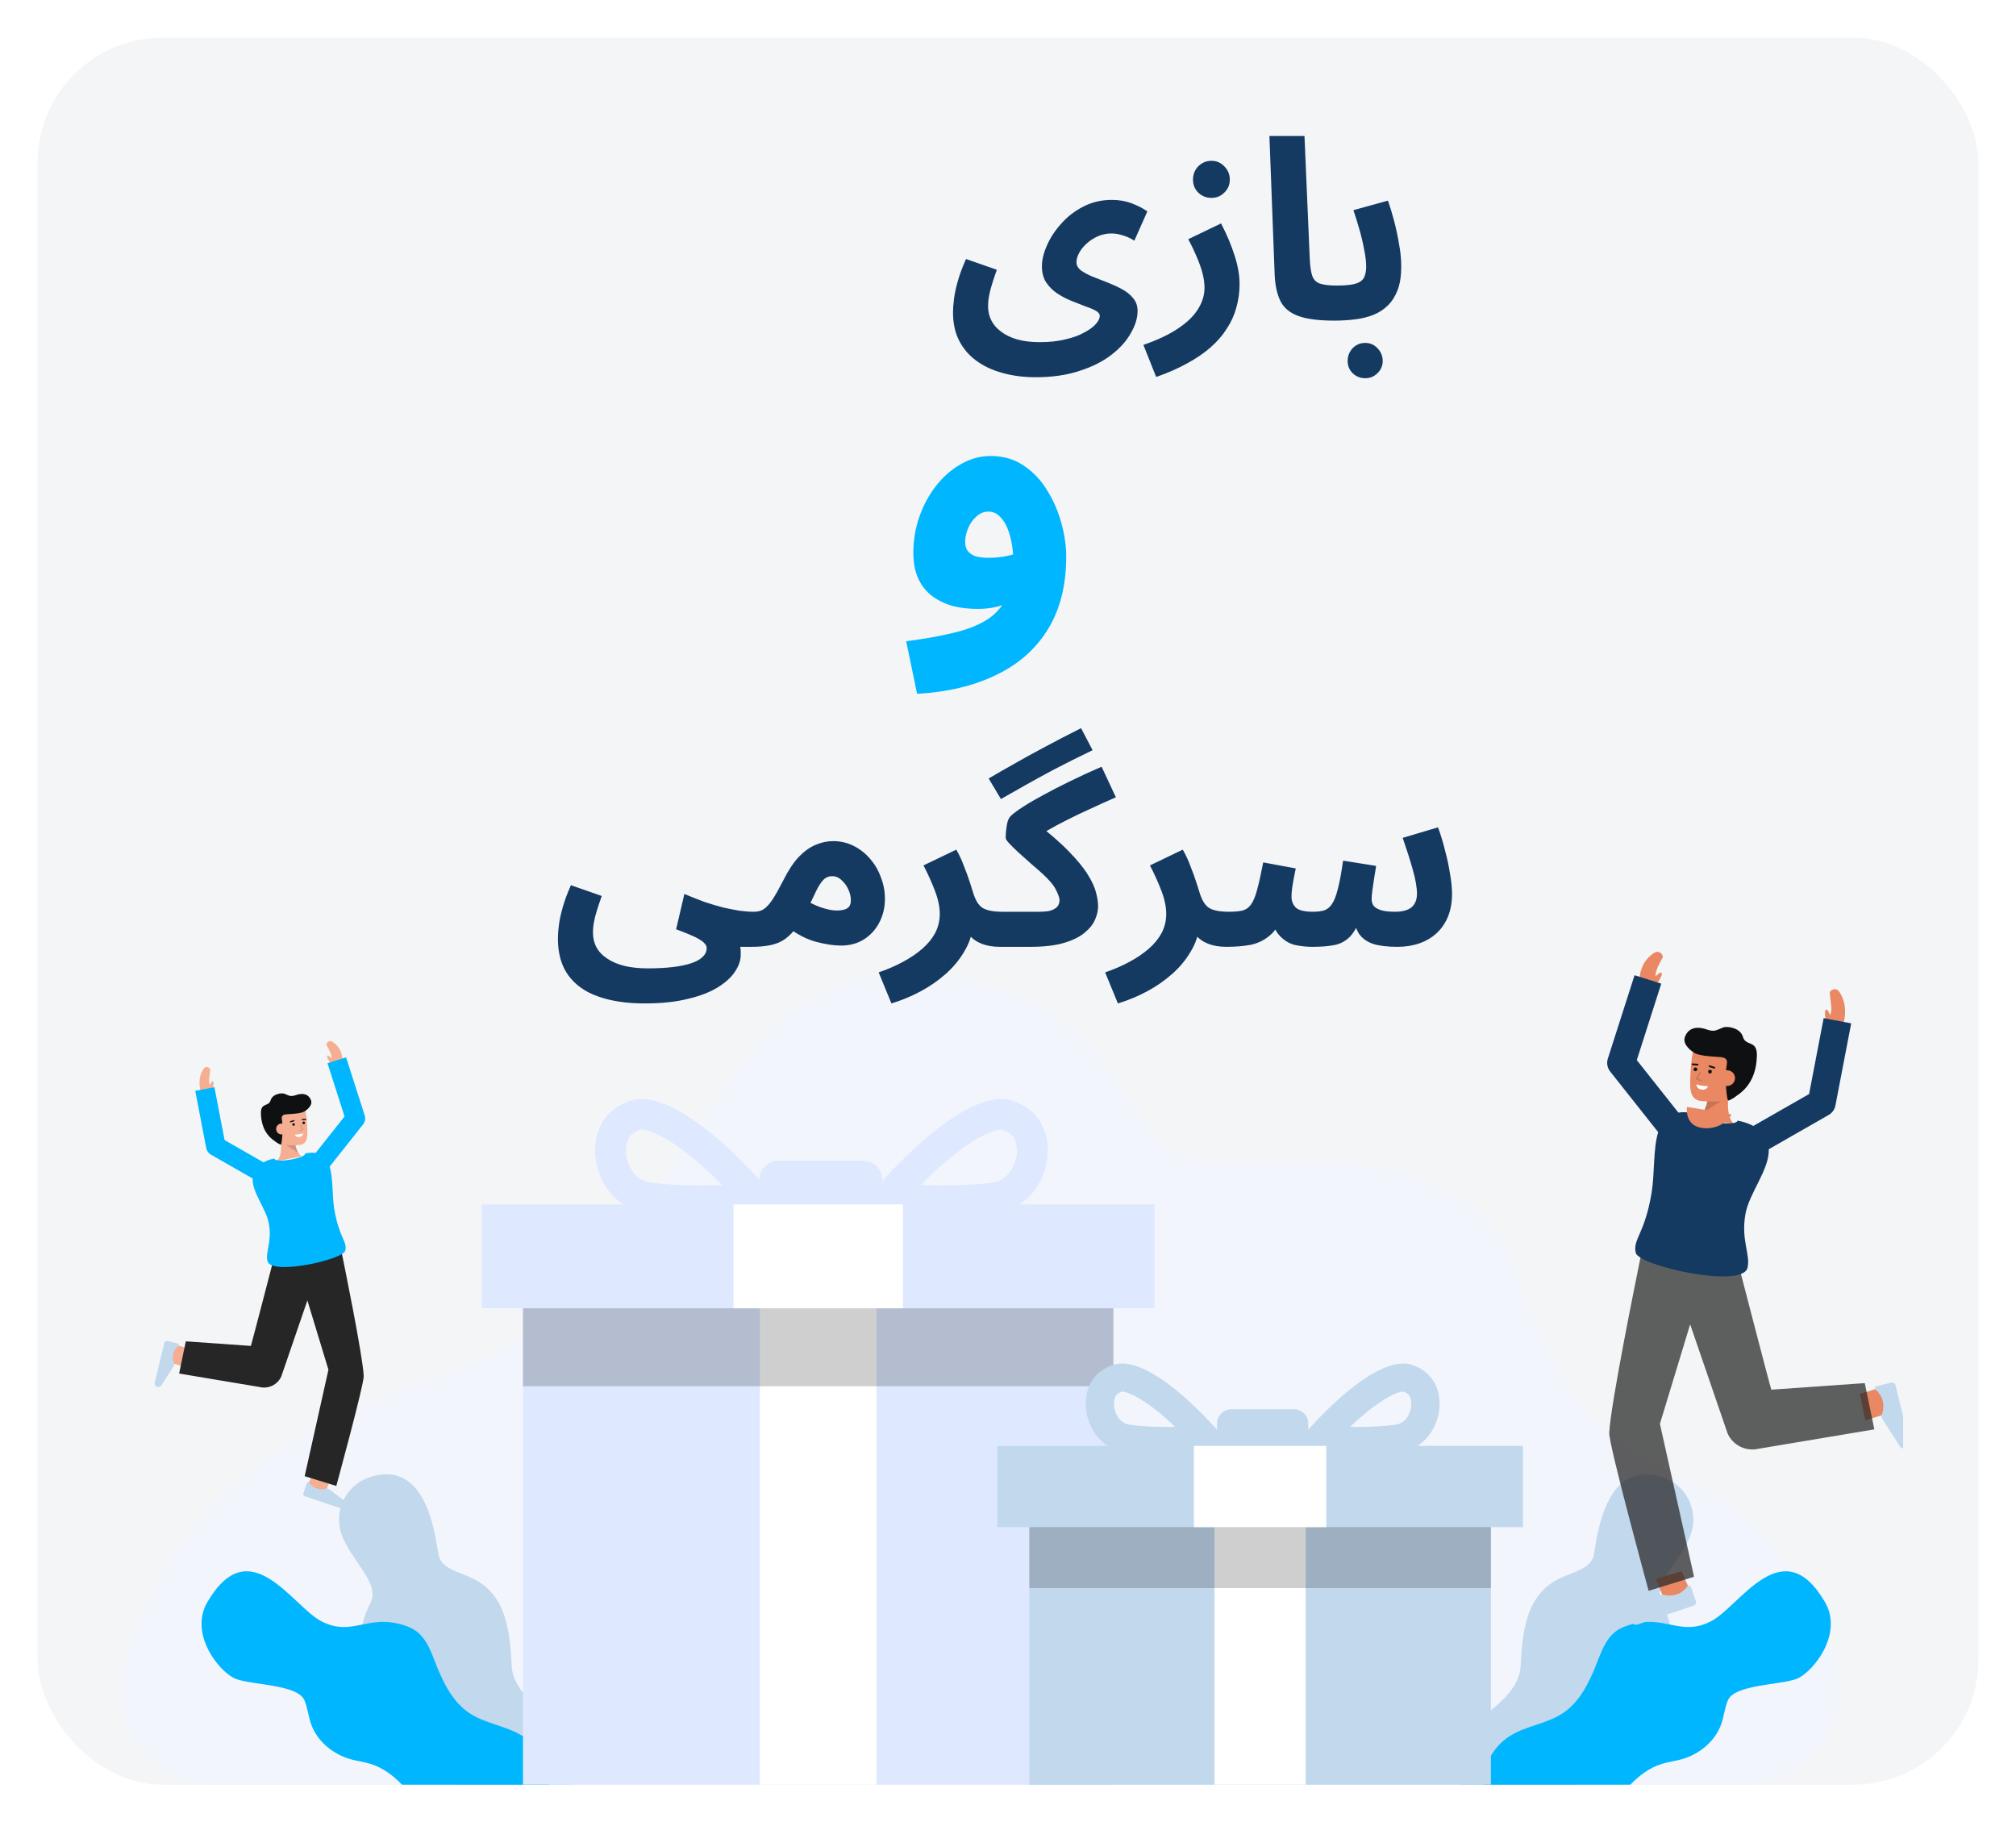 <svg width="322" height="291" viewBox="0 0 322 291" fill="none" xmlns="http://www.w3.org/2000/svg">
<g filter="url(#filter0_d_1959_3546)">
<g clip-path="url(#clip0_1959_3546)">
<rect x="5" y="5" width="310" height="279" rx="20" fill="#143A62" fill-opacity="0.05"/>
<g clip-path="url(#clip1_1959_3546)">
<path d="M33.336 284C23.358 284 16.116 274.612 18.678 265.039C22.768 249.755 34.486 229.263 67.237 219.543C110.735 206.634 108.297 154.601 143.04 154.601C177.783 154.601 177.966 181.025 188.325 183.713C198.683 186.401 233.407 178.42 241.164 201.976C255.502 245.52 274.747 224.529 289.683 258.061C290.611 260.162 291.415 262.316 292.091 264.51C295.101 274.193 287.795 284.001 277.586 284.001L33.336 284Z" fill="#F3F5FD"/>
<path d="M269.114 243.851C267.728 248.021 262.942 251.726 264.371 254.793C264.915 255.958 265.461 257.178 265.712 258.423C265.875 259.166 265.902 259.931 265.792 260.683C265.276 263.93 262.215 266.088 259.368 267.767C259.193 267.87 259.015 267.976 258.837 268.081C256.14 269.686 253.315 271.533 252.448 274.494C251.967 276.139 252.179 277.898 251.98 279.6C251.791 281.163 251.256 282.666 250.414 284H232.234C230.62 282.234 230.754 279.266 231.983 277.184C233.297 274.957 235.519 273.443 237.523 271.795C239.254 270.371 240.941 268.657 241.602 266.567C241.707 266.236 241.785 265.898 241.834 265.554C241.994 264.423 241.908 258.644 243.884 255.087C246.939 249.595 251.893 250.948 253.408 247.849C253.988 246.662 254.489 232.074 264.141 234.769C265.082 235.019 265.962 235.456 266.728 236.055C267.493 236.653 268.128 237.4 268.593 238.249C269.058 239.099 269.345 240.034 269.434 240.997C269.524 241.96 269.415 242.931 269.114 243.851Z" fill="#C1D8ED"/>
<path d="M286.77 266.659C286.493 266.848 286.195 267.006 285.882 267.128C283.277 268.098 276.035 267.99 274.975 270.543C274.477 271.743 274.358 273.068 273.931 274.296C272.962 277.081 270.406 279.169 267.546 279.954C266.517 280.235 265.451 280.367 264.433 280.681C262.465 281.289 260.836 282.513 259.404 283.999H235.925C235.915 282.453 236.298 280.93 237.038 279.571C237.779 278.211 238.854 277.06 240.163 276.222C242.773 274.588 246.071 274.283 248.634 272.575C250.324 271.448 251.539 269.82 252.504 268.02C253.117 266.843 253.658 265.63 254.126 264.388C254.843 262.541 255.593 260.558 257.222 259.415C257.998 258.871 258.916 258.565 259.837 258.327C262.19 257.715 263.999 258.075 265.713 258.423C267.793 258.845 269.734 259.247 272.34 257.873C276.964 255.435 283.723 243.273 290.478 254.828C293.188 259.461 289.451 264.878 286.77 266.659Z" fill="#00B6FF"/>
<path d="M53.496 243.851C54.883 248.021 59.669 251.726 58.239 254.793C57.696 255.958 57.15 257.178 56.898 258.423C56.735 259.166 56.708 259.931 56.818 260.683C57.334 263.93 60.395 266.088 63.242 267.767C63.417 267.87 63.595 267.976 63.773 268.081C66.47 269.686 69.295 271.533 70.162 274.494C70.643 276.139 70.431 277.898 70.63 279.6C70.819 281.163 71.354 282.665 72.196 284H90.376C91.99 282.234 91.856 279.266 90.627 277.184C89.313 274.957 87.091 273.443 85.087 271.795C83.356 270.371 81.668 268.657 81.008 266.567C80.903 266.236 80.825 265.898 80.776 265.554C80.615 264.423 80.702 258.644 78.726 255.087C75.672 249.595 70.717 250.948 69.202 247.849C68.621 246.662 68.121 232.074 58.469 234.769C57.528 235.019 56.648 235.456 55.882 236.055C55.117 236.653 54.482 237.4 54.017 238.249C53.552 239.099 53.266 240.034 53.176 240.997C53.086 241.96 53.195 242.931 53.496 243.851Z" fill="#C1D8ED"/>
<path d="M35.841 266.659C36.118 266.848 36.416 267.006 36.729 267.128C39.333 268.098 46.576 267.99 47.636 270.543C48.134 271.743 48.253 273.068 48.68 274.296C49.648 277.081 52.205 279.169 55.065 279.954C56.094 280.235 57.159 280.367 58.178 280.681C60.145 281.289 61.775 282.513 63.207 283.999H86.686C86.696 282.453 86.313 280.93 85.572 279.571C84.831 278.211 83.757 277.06 82.448 276.222C79.837 274.588 76.54 274.283 73.977 272.575C72.287 271.448 71.071 269.82 70.107 268.02C69.494 266.843 68.952 265.63 68.485 264.388C67.768 262.541 67.018 260.558 65.389 259.415C64.613 258.871 63.695 258.565 62.774 258.327C60.421 257.715 58.612 258.075 56.898 258.423C54.818 258.845 52.877 259.247 50.271 257.873C45.647 255.435 38.888 243.273 32.132 254.828C29.423 259.461 33.16 264.878 35.841 266.659Z" fill="#00B6FF"/>
<path d="M205.673 224.05H195.68C194.417 224.05 193.393 225.066 193.393 226.32V234.901C193.393 236.155 194.417 237.172 195.68 237.172H205.673C206.936 237.172 207.96 236.155 207.96 234.901V226.32C207.96 225.066 206.936 224.05 205.673 224.05Z" fill="#C1D8ED"/>
<path d="M136.834 184.349H123.353C121.649 184.349 120.268 185.72 120.268 187.412V198.987C120.268 200.679 121.649 202.05 123.353 202.05H136.834C138.538 202.05 139.92 200.679 139.92 198.987V187.412C139.92 185.72 138.538 184.349 136.834 184.349Z" fill="#DEE9FF"/>
<path d="M158.95 179.393C159.006 179.392 159.062 179.396 159.116 179.404C160.499 179.861 160.919 180.53 161.148 181.125C161.387 181.812 161.473 182.542 161.4 183.266C161.289 184.405 160.844 185.487 160.12 186.378C159.763 186.806 159.325 187.161 158.829 187.421C158.334 187.681 157.792 187.841 157.234 187.893C154.679 188.183 152.109 188.322 149.537 188.308C148.41 188.308 147.253 188.286 146.065 188.243C148.046 186.206 150.178 184.32 152.445 182.602C156.572 179.548 158.588 179.393 158.95 179.393ZM158.95 174.501C153.892 174.501 146.014 180.299 137.325 190.536C137.173 190.708 137.073 190.919 137.037 191.145C137.001 191.371 137.031 191.603 137.123 191.813C137.206 192.03 137.349 192.219 137.536 192.358C137.723 192.497 137.946 192.58 138.179 192.598C141.324 192.912 145.351 193.199 149.537 193.199C152.308 193.213 155.076 193.063 157.829 192.749C163.12 192.111 165.899 187.771 166.304 183.754C166.468 182.134 166.545 176.701 160.67 174.762C160.115 174.584 159.534 174.496 158.95 174.501Z" fill="#DEE9FF"/>
<path d="M101.454 179.393C101.817 179.393 103.834 179.548 107.961 182.601C110.227 184.32 112.359 186.205 114.34 188.242C113.153 188.286 111.996 188.307 110.867 188.307C108.295 188.321 105.725 188.183 103.17 187.892C102.612 187.841 102.07 187.68 101.575 187.42C101.08 187.16 100.641 186.806 100.284 186.377C99.56 185.486 99.115 184.404 99.004 183.264C98.932 182.541 99.018 181.811 99.256 181.124C99.485 180.53 99.906 179.86 101.282 179.406C101.339 179.396 101.396 179.391 101.454 179.393ZM101.454 174.501C100.87 174.496 100.29 174.584 99.734 174.762C93.86 176.701 93.937 182.134 94.101 183.753C94.507 187.771 97.285 192.11 102.576 192.749C105.328 193.063 108.097 193.213 110.867 193.199C115.055 193.199 119.081 192.912 122.226 192.598C122.459 192.58 122.682 192.497 122.869 192.357C123.056 192.218 123.199 192.029 123.282 191.812C123.373 191.603 123.403 191.371 123.367 191.145C123.331 190.919 123.231 190.708 123.079 190.536C114.392 180.299 106.513 174.501 101.454 174.501Z" fill="#DEE9FF"/>
<path d="M176.838 203.683H82.529V284H176.838V203.683Z" fill="#DEE9FF"/>
<path d="M139.001 203.843H120.366V284H139.001V203.843Z" fill="white"/>
<g opacity="0.19">
<path d="M176.838 203.683H82.529V220.375H176.838V203.683Z" fill="black"/>
</g>
<path d="M183.389 191.332H75.978V207.925H183.389V191.332Z" fill="#DEE9FF"/>
<path d="M143.209 191.332H116.158V207.925H143.209V191.332Z" fill="white"/>
<path d="M223.139 221.225C223.934 221.503 224.125 221.849 224.243 222.154C224.394 222.595 224.448 223.063 224.399 223.526C224.353 223.984 224.007 226.279 221.724 226.555C219.753 226.778 217.771 226.885 215.787 226.874C215.41 226.874 215.028 226.871 214.642 226.864C219.333 222.374 222.249 221.23 223.139 221.225ZM223.146 216.74C219.191 216.74 213.032 221.273 206.24 229.276C206.121 229.41 206.043 229.575 206.014 229.752C205.986 229.929 206.01 230.11 206.082 230.275C206.146 230.444 206.258 230.592 206.404 230.701C206.551 230.809 206.725 230.875 206.907 230.889C209.366 231.133 212.513 231.358 215.787 231.358C217.953 231.369 220.117 231.251 222.269 231.006C226.405 230.507 228.577 227.114 228.895 223.974C229.023 222.708 229.083 218.46 224.491 216.944C224.056 216.805 223.602 216.736 223.146 216.74Z" fill="#C1D8ED"/>
<path d="M178.204 221.225C179.094 221.231 182.01 222.375 186.701 226.865C186.315 226.871 185.933 226.874 185.556 226.874C183.572 226.885 181.59 226.779 179.619 226.555C177.336 226.28 176.991 223.984 176.944 223.526C176.896 223.063 176.949 222.595 177.1 222.154C177.217 221.85 177.41 221.503 178.204 221.225ZM178.197 216.741C177.741 216.737 177.287 216.805 176.853 216.945C172.26 218.46 172.321 222.708 172.449 223.974C172.766 227.115 174.938 230.508 179.074 231.006C181.226 231.252 183.39 231.369 185.556 231.358C188.83 231.358 191.977 231.134 194.436 230.889C194.618 230.874 194.793 230.809 194.939 230.7C195.085 230.592 195.197 230.444 195.262 230.274C195.333 230.11 195.356 229.929 195.328 229.752C195.3 229.575 195.222 229.41 195.103 229.276C188.312 221.273 182.153 216.74 178.197 216.74V216.741Z" fill="#C1D8ED"/>
<path d="M237.13 239.554H163.402V283.999H237.13V239.554Z" fill="#C1D8ED"/>
<path d="M207.55 239.68H192.982V284H207.55V239.68Z" fill="white"/>
<g opacity="0.19">
<path d="M237.13 239.554H163.402V252.603H237.13V239.554Z" fill="black"/>
</g>
<path d="M242.252 229.898H158.28V242.87H242.252V229.898Z" fill="#C1D8ED"/>
<path d="M210.84 229.898H189.692V242.87H210.84V229.898Z" fill="white"/>
<g filter="url(#filter1_d_1959_3546)">
<path d="M49.771 174.389C49.771 174.389 51.003 173.616 50.682 172.722C50.361 171.827 49.544 171.44 48.276 171.873C47.374 172.182 47.242 171.976 46.434 171.662C45.971 171.483 44.515 171.691 44.228 172.702C43.92 173.785 42.654 173.023 42.674 174.748C42.691 176.191 43.114 178.036 44.818 179.17" fill="#0F1011"/>
<path d="M45.19 182.425C45.19 182.425 46.248 181.761 45.773 178.801L48.018 178.209C48.018 178.209 47.967 180.9 49.185 181.661L45.19 182.425Z" fill="#F5AE92"/>
<g opacity="0.15">
<path d="M48.676 181.137L46.673 179.844L48.158 179.716C48.24 180.217 48.416 180.7 48.676 181.137Z" fill="black"/>
</g>
<path d="M44.392 177.743C44.619 178.635 45.182 179.453 46.008 179.685C46.988 179.959 47.696 179.929 48.796 179.846C50.296 179.732 50.127 178.183 50.049 176.614C49.971 175.039 49.716 173.363 49.081 172.861C47.813 171.857 44.392 172.812 44.109 174.672C43.964 175.634 44.176 176.894 44.392 177.743Z" fill="#F5AE92"/>
<path d="M45.942 179.603C45.906 179.757 45.878 179.825 45.735 179.755C45.176 179.48 43.918 178.884 43.309 176.34C42.764 174.061 44.124 173.001 45.242 172.575C46.205 172.208 48.501 171.974 49.63 172.538C50.603 173.024 49.772 174.389 49.772 174.389C49.162 174.898 47.325 174.879 46.626 174.961C45.985 175.036 45.968 175.427 46.01 175.674C46.264 177.175 46.068 179.059 45.942 179.603Z" fill="#0F1011"/>
<path d="M47.891 176.777C47.776 176.777 47.683 176.685 47.683 176.572C47.683 176.458 47.776 176.366 47.891 176.366C48.005 176.366 48.098 176.458 48.098 176.572C48.098 176.685 48.005 176.777 47.891 176.777Z" fill="#0F1011"/>
<path d="M49.51 176.522C49.395 176.522 49.303 176.43 49.303 176.316C49.303 176.202 49.395 176.11 49.51 176.11C49.624 176.11 49.717 176.202 49.717 176.316C49.717 176.43 49.624 176.522 49.51 176.522Z" fill="#0F1011"/>
<path d="M49.279 175.887H49.285L49.833 175.852C49.858 175.85 49.882 175.838 49.898 175.819C49.915 175.8 49.923 175.775 49.922 175.75C49.92 175.724 49.908 175.701 49.89 175.684C49.871 175.667 49.846 175.658 49.82 175.659L49.273 175.694C49.248 175.696 49.224 175.707 49.208 175.726C49.191 175.744 49.182 175.768 49.183 175.793C49.183 175.818 49.194 175.842 49.212 175.859C49.23 175.877 49.254 175.887 49.279 175.887V175.887Z" fill="#0F1011"/>
<path d="M47.408 176.235C47.419 176.235 47.429 176.233 47.438 176.23L47.967 176.06C47.992 176.052 48.013 176.035 48.024 176.012C48.036 175.989 48.038 175.963 48.031 175.938C48.023 175.914 48.005 175.894 47.982 175.882C47.959 175.87 47.932 175.868 47.908 175.876L47.379 176.046C47.357 176.053 47.338 176.068 47.326 176.087C47.313 176.107 47.309 176.13 47.312 176.153C47.316 176.176 47.328 176.196 47.345 176.211C47.363 176.226 47.385 176.235 47.408 176.235Z" fill="#0F1011"/>
<path d="M46.853 177.155C46.871 177.268 46.867 177.383 46.84 177.495C46.813 177.606 46.765 177.711 46.697 177.804C46.629 177.896 46.544 177.975 46.446 178.035C46.347 178.095 46.238 178.135 46.124 178.153C46.01 178.171 45.894 178.166 45.782 178.14C45.669 178.113 45.564 178.065 45.47 177.998C45.377 177.93 45.298 177.846 45.238 177.748C45.177 177.65 45.137 177.542 45.119 177.429C45.099 177.316 45.102 177.2 45.128 177.087C45.154 176.975 45.202 176.87 45.27 176.776C45.338 176.683 45.424 176.605 45.524 176.545C45.623 176.486 45.733 176.447 45.848 176.431C46.471 176.363 46.777 176.679 46.853 177.155Z" fill="#F5AE92"/>
<g opacity="0.15">
<path d="M48.889 177.64C48.898 177.64 48.907 177.639 48.915 177.635L49.401 177.446C49.41 177.443 49.419 177.437 49.426 177.43C49.433 177.423 49.438 177.414 49.442 177.405C49.445 177.395 49.447 177.385 49.446 177.375C49.445 177.365 49.443 177.356 49.438 177.347L49.055 176.649C49.051 176.64 49.045 176.633 49.038 176.627C49.031 176.62 49.022 176.616 49.013 176.613C49.004 176.61 48.994 176.609 48.984 176.61C48.975 176.611 48.966 176.613 48.957 176.618C48.949 176.623 48.941 176.629 48.935 176.636C48.929 176.644 48.925 176.652 48.922 176.662C48.92 176.671 48.919 176.68 48.92 176.69C48.922 176.699 48.925 176.708 48.93 176.717L49.273 177.344L48.863 177.504C48.847 177.51 48.834 177.521 48.827 177.536C48.819 177.55 48.816 177.567 48.819 177.583C48.822 177.599 48.831 177.614 48.843 177.625C48.856 177.635 48.872 177.641 48.889 177.641V177.64Z" fill="black"/>
</g>
<path d="M48.109 178.179C48.109 178.179 48.878 178.201 49.398 177.976C49.398 177.976 49.432 178.474 48.833 178.569C48.233 178.664 48.109 178.179 48.109 178.179Z" fill="white"/>
<path d="M54.14 167.256L55.728 166.673C55.728 166.673 55.928 164.507 54.097 163.363C53.489 162.983 53.047 163.658 53.158 163.878C53.525 164.606 53.961 165.276 53.953 165.976C53.718 165.758 53.379 165.48 53.279 165.581C53.017 165.848 54.14 167.256 54.14 167.256Z" fill="#F5AE92"/>
<path d="M30.618 215.328L31.213 212.407C31.222 212.409 31.233 212.411 31.247 212.415C31.032 212.361 29.733 211.947 28.653 211.594L27.715 214.425C30.261 215.257 30.53 215.311 30.618 215.328Z" fill="#F5AE92"/>
<path d="M25.713 217.774C25.694 217.851 25.691 217.932 25.705 218.011C25.719 218.09 25.749 218.166 25.794 218.232C25.838 218.299 25.896 218.356 25.964 218.4C26.032 218.443 26.108 218.473 26.188 218.486C26.298 218.504 26.412 218.49 26.514 218.446C26.617 218.403 26.706 218.331 26.769 218.239L28.742 215.149C28.78 215.089 28.804 215.022 28.813 214.952C28.823 214.881 28.817 214.81 28.796 214.742C28.587 214.2 28.559 213.606 28.716 213.047C28.856 212.616 29.116 212.233 29.465 211.941C29.499 211.916 29.524 211.882 29.539 211.843C29.554 211.804 29.558 211.762 29.549 211.721C29.541 211.68 29.521 211.643 29.492 211.613C29.463 211.583 29.425 211.562 29.385 211.552L27.726 211.146C27.677 211.134 27.626 211.132 27.576 211.139C27.527 211.147 27.479 211.164 27.436 211.19C27.393 211.216 27.355 211.25 27.325 211.291C27.296 211.331 27.274 211.377 27.262 211.425L25.713 217.774Z" fill="#C1D8ED"/>
<path d="M52.744 235.758C53.807 233.315 53.885 233.054 53.911 232.969L51.033 232.118C51.036 232.109 51.039 232.098 51.044 232.085C50.971 232.293 50.438 233.54 49.988 234.575L52.744 235.758Z" fill="#F5AE92"/>
<path d="M55.925 238.037C56.001 238.063 56.082 238.073 56.163 238.066C56.243 238.06 56.322 238.036 56.393 237.998C56.464 237.96 56.526 237.908 56.576 237.845C56.626 237.782 56.662 237.709 56.682 237.631C56.711 237.524 56.707 237.411 56.672 237.305C56.638 237.2 56.574 237.106 56.487 237.035L53.564 234.807C53.507 234.764 53.442 234.734 53.372 234.719C53.303 234.703 53.23 234.703 53.161 234.717C52.598 234.875 51.999 234.85 51.452 234.644C51.032 234.467 50.671 234.176 50.409 233.804C50.387 233.769 50.356 233.741 50.318 233.722C50.28 233.704 50.238 233.697 50.196 233.702C50.155 233.706 50.115 233.723 50.083 233.749C50.05 233.775 50.025 233.81 50.012 233.849L49.456 235.453C49.439 235.5 49.432 235.55 49.436 235.6C49.439 235.65 49.452 235.699 49.474 235.744C49.496 235.789 49.527 235.829 49.565 235.862C49.603 235.895 49.647 235.92 49.695 235.936L55.925 238.037Z" fill="#C1D8ED"/>
<path d="M59.095 216.738C58.948 213.507 55.934 198.806 55.615 197.221L44.8 197.707C44.8 197.707 41.215 211.546 41.07 211.932L30.678 211.201L29.612 216.345L42.464 218.496C43.149 218.662 43.87 218.585 44.503 218.277C45.136 217.969 45.64 217.451 45.927 216.812C45.927 216.812 50.013 204.888 50.096 204.668L53.459 215.73L49.663 232.734L54.714 234.294C54.714 234.294 59.155 218.045 59.095 216.738Z" fill="#262626"/>
<path d="M34.871 171.541L33.181 171.644C33.181 171.644 32.295 169.48 33.504 167.699C33.904 167.108 34.584 167.548 34.572 167.794C34.532 168.607 34.229 169.659 34.521 170.295C34.648 170.002 34.844 169.612 34.977 169.664C35.325 169.803 34.871 171.541 34.871 171.541Z" fill="#F5AE92"/>
<path d="M32.187 171.201L33.941 180.339C33.984 180.558 34.073 180.764 34.203 180.946C34.333 181.127 34.501 181.278 34.695 181.389L41.353 185.197C41.267 187.465 43.536 190.052 43.951 192.416C44.466 195.353 43.359 196.9 43.721 198.39C44.29 200.733 55.789 198.171 56.144 196.724C56.51 195.231 55.125 194.588 54.384 190.039C54.031 187.875 54.224 185.167 53.651 183.298L58.992 176.557C59.149 176.358 59.255 176.125 59.3 175.877C59.346 175.628 59.329 175.373 59.252 175.132L56.28 165.851L53.309 166.787L56.031 175.288L51.407 181.124C50.997 181.067 50.581 181.067 50.17 181.127C50.082 181.138 49.94 181.159 49.756 181.188C49.853 181.963 45.053 182.789 44.815 182.022C44.206 182.122 43.617 182.32 43.072 182.608L36.87 179.062L35.25 170.622L32.187 171.201Z" fill="#00B6FF"/>
</g>
<g filter="url(#filter2_d_1959_3546)">
<path d="M268.422 165.999C268.422 165.999 266.652 164.89 267.114 163.605C267.575 162.32 268.748 161.763 270.569 162.386C271.864 162.829 272.055 162.533 273.215 162.083C273.88 161.826 275.971 162.124 276.383 163.576C276.825 165.132 278.645 164.037 278.616 166.514C278.591 168.588 277.983 171.237 275.535 172.866" fill="#0F1011"/>
<path d="M275.001 177.541C275.001 177.541 273.482 176.588 274.164 172.335L270.94 171.485C270.94 171.485 271.013 175.35 269.265 176.443L275.001 177.541Z" fill="#E98862"/>
<g opacity="0.15">
<path d="M269.996 175.692L272.872 173.834L270.739 173.65C270.622 174.371 270.37 175.063 269.996 175.692Z" fill="black"/>
</g>
<path d="M276.148 170.816C275.822 172.097 275.013 173.273 273.827 173.605C272.419 173.999 271.402 173.956 269.823 173.837C267.668 173.674 267.911 171.448 268.023 169.195C268.135 166.933 268.502 164.526 269.414 163.804C271.235 162.363 276.148 163.735 276.553 166.406C276.763 167.788 276.458 169.596 276.148 170.816Z" fill="#E98862"/>
<path d="M273.922 173.488C273.974 173.709 274.014 173.807 274.219 173.706C275.023 173.311 276.829 172.455 277.703 168.802C278.485 165.528 276.532 164.006 274.927 163.394C273.543 162.867 270.247 162.53 268.625 163.341C267.228 164.039 268.421 165.999 268.421 165.999C269.298 166.73 271.935 166.702 272.94 166.821C273.86 166.929 273.885 167.489 273.825 167.844C273.459 170.001 273.74 172.707 273.922 173.488Z" fill="#0F1011"/>
<path d="M271.125 169.43C271.289 169.43 271.422 169.297 271.422 169.134C271.422 168.971 271.289 168.839 271.125 168.839C270.96 168.839 270.827 168.971 270.827 169.134C270.827 169.297 270.96 169.43 271.125 169.43Z" fill="#0F1011"/>
<path d="M268.799 169.061C268.963 169.061 269.096 168.929 269.096 168.766C269.096 168.603 268.963 168.471 268.799 168.471C268.634 168.471 268.501 168.603 268.501 168.766C268.501 168.929 268.634 169.061 268.799 169.061Z" fill="#0F1011"/>
<path d="M269.13 168.15H269.121L268.334 168.1C268.298 168.097 268.264 168.08 268.24 168.053C268.216 168.025 268.204 167.99 268.206 167.953C268.209 167.917 268.225 167.883 268.252 167.859C268.28 167.835 268.315 167.822 268.352 167.823L269.139 167.873C269.174 167.876 269.208 167.892 269.232 167.919C269.256 167.945 269.269 167.98 269.268 168.016C269.267 168.052 269.252 168.085 269.226 168.111C269.2 168.136 269.166 168.15 269.13 168.15V168.15Z" fill="#0F1011"/>
<path d="M271.816 168.649C271.801 168.649 271.787 168.647 271.773 168.642L271.013 168.399C270.978 168.387 270.948 168.363 270.931 168.33C270.914 168.297 270.911 168.259 270.923 168.224C270.934 168.188 270.959 168.159 270.992 168.142C271.025 168.125 271.064 168.122 271.099 168.134L271.859 168.378C271.891 168.388 271.918 168.409 271.935 168.438C271.952 168.466 271.959 168.499 271.954 168.532C271.949 168.565 271.932 168.594 271.907 168.616C271.882 168.637 271.849 168.649 271.816 168.649Z" fill="#0F1011"/>
<path d="M272.612 169.971C272.586 170.133 272.593 170.299 272.631 170.459C272.67 170.619 272.74 170.77 272.837 170.903C272.934 171.036 273.057 171.149 273.198 171.235C273.339 171.321 273.496 171.378 273.66 171.404C273.823 171.43 273.99 171.423 274.151 171.385C274.313 171.347 274.464 171.278 274.599 171.181C274.733 171.084 274.846 170.963 274.933 170.823C275.02 170.682 275.078 170.527 275.104 170.364C275.133 170.202 275.128 170.035 275.091 169.874C275.054 169.713 274.984 169.561 274.886 169.427C274.788 169.294 274.665 169.181 274.522 169.095C274.38 169.01 274.221 168.954 274.056 168.931C273.162 168.834 272.722 169.288 272.612 169.971Z" fill="#E98862"/>
<g opacity="0.15">
<path d="M269.69 170.668C269.677 170.668 269.665 170.666 269.653 170.661L268.954 170.389C268.941 170.384 268.929 170.376 268.919 170.366C268.909 170.356 268.901 170.343 268.896 170.33C268.891 170.316 268.889 170.302 268.89 170.288C268.891 170.273 268.895 170.259 268.902 170.247L269.451 169.244C269.457 169.232 269.466 169.221 269.476 169.212C269.487 169.203 269.499 169.196 269.512 169.192C269.525 169.188 269.539 169.187 269.553 169.188C269.567 169.189 269.58 169.193 269.592 169.2C269.604 169.206 269.615 169.215 269.624 169.226C269.632 169.237 269.638 169.249 269.642 169.262C269.646 169.276 269.647 169.29 269.645 169.303C269.643 169.317 269.638 169.33 269.631 169.342L269.138 170.243L269.728 170.472C269.75 170.481 269.768 170.497 269.78 170.518C269.791 170.539 269.795 170.563 269.791 170.586C269.786 170.609 269.774 170.63 269.756 170.646C269.737 170.661 269.714 170.669 269.69 170.669V170.668Z" fill="black"/>
</g>
<path d="M270.81 171.443C270.81 171.443 269.706 171.475 268.959 171.15C268.959 171.15 268.91 171.867 269.771 172.003C270.632 172.139 270.81 171.443 270.81 171.443Z" fill="white"/>
<path d="M262.148 155.754L259.868 154.917C259.868 154.917 259.58 151.807 262.211 150.163C263.082 149.618 263.719 150.587 263.559 150.903C263.031 151.949 262.405 152.911 262.417 153.916C262.755 153.603 263.241 153.204 263.384 153.35C263.762 153.733 262.148 155.754 262.148 155.754Z" fill="#E98862"/>
<path d="M295.931 224.797L295.076 220.602C295.064 220.605 295.047 220.608 295.027 220.613C295.337 220.535 297.202 219.94 298.752 219.434L300.101 223.5C296.443 224.694 296.058 224.772 295.931 224.797Z" fill="#E98862"/>
<path d="M302.976 228.309C303.003 228.421 303.007 228.537 302.986 228.651C302.966 228.764 302.923 228.872 302.859 228.968C302.795 229.064 302.712 229.146 302.614 229.208C302.517 229.271 302.408 229.313 302.293 229.332C302.135 229.358 301.972 229.338 301.824 229.276C301.676 229.213 301.55 229.11 301.459 228.978L298.625 224.54C298.571 224.454 298.536 224.357 298.522 224.256C298.509 224.156 298.518 224.053 298.548 223.956C298.848 223.177 298.888 222.324 298.662 221.521C298.461 220.901 298.088 220.351 297.586 219.932C297.538 219.896 297.501 219.848 297.48 219.792C297.458 219.736 297.453 219.675 297.465 219.616C297.478 219.558 297.506 219.504 297.548 219.461C297.59 219.418 297.643 219.388 297.702 219.373L300.084 218.79C300.154 218.773 300.227 218.77 300.299 218.781C300.37 218.792 300.439 218.816 300.501 218.854C300.563 218.891 300.617 218.94 300.659 218.998C300.702 219.056 300.733 219.122 300.75 219.192L302.976 228.309Z" fill="#C1D8ED"/>
<path d="M264.153 254.138C262.626 250.63 262.514 250.255 262.477 250.133L266.61 248.911C266.606 248.898 266.601 248.882 266.594 248.863C266.7 249.163 267.464 250.953 268.111 252.44L264.153 254.138Z" fill="#E98862"/>
<path d="M259.584 257.413C259.474 257.45 259.358 257.464 259.242 257.454C259.126 257.445 259.014 257.411 258.912 257.357C258.81 257.302 258.72 257.227 258.648 257.136C258.577 257.046 258.525 256.941 258.496 256.83C258.455 256.675 258.46 256.513 258.51 256.361C258.56 256.209 258.652 256.075 258.776 255.974L262.975 252.774C263.056 252.712 263.15 252.669 263.25 252.646C263.35 252.624 263.454 252.623 263.554 252.645C264.362 252.871 265.222 252.834 266.008 252.539C266.611 252.285 267.13 251.867 267.505 251.333C267.537 251.282 267.582 251.242 267.636 251.215C267.691 251.189 267.751 251.179 267.811 251.186C267.871 251.192 267.928 251.216 267.975 251.253C268.021 251.291 268.057 251.341 268.076 251.397L268.875 253.7C268.898 253.768 268.908 253.84 268.904 253.912C268.899 253.984 268.88 254.054 268.849 254.118C268.817 254.183 268.772 254.241 268.718 254.288C268.664 254.336 268.6 254.372 268.532 254.395L259.584 257.413Z" fill="#C1D8ED"/>
<path d="M255.03 226.823C255.242 222.183 259.57 201.069 260.029 198.792L275.561 199.49C275.561 199.49 280.71 219.367 280.919 219.921L295.844 218.871L297.374 226.258L278.916 229.348C277.933 229.587 276.896 229.476 275.987 229.034C275.078 228.592 274.355 227.847 273.942 226.929C273.942 226.929 268.074 209.804 267.955 209.488L263.125 225.376L268.577 249.797L261.322 252.037C261.322 252.037 254.945 228.7 255.03 226.823Z" fill="#262626" fill-opacity="0.73"/>
<path d="M289.822 161.909L292.249 162.057C292.249 162.057 293.522 158.949 291.786 156.391C291.211 155.543 290.234 156.174 290.252 156.527C290.309 157.695 290.744 159.206 290.324 160.12C290.143 159.699 289.861 159.138 289.671 159.214C289.17 159.413 289.822 161.909 289.822 161.909Z" fill="#E98862"/>
<path d="M293.676 161.421L291.157 174.545C291.096 174.859 290.968 175.156 290.781 175.416C290.595 175.676 290.354 175.894 290.075 176.053L280.512 181.522C280.635 184.779 277.376 188.495 276.781 191.891C276.042 196.108 277.631 198.33 277.111 200.47C276.294 203.835 259.778 200.156 259.269 198.077C258.743 195.933 260.733 195.009 261.797 188.477C262.304 185.368 262.027 181.479 262.85 178.795L255.179 169.113C254.953 168.828 254.801 168.492 254.736 168.136C254.671 167.779 254.695 167.412 254.805 167.067L259.074 153.736L263.341 155.082L259.431 167.291L266.072 175.672C266.661 175.59 267.259 175.591 267.848 175.676C267.976 175.693 268.179 175.723 268.444 175.764C268.304 176.877 275.198 178.063 275.541 176.962C276.415 177.106 277.261 177.391 278.044 177.804L286.951 172.711L289.278 160.589L293.676 161.421Z" fill="#143A62"/>
</g>
<path d="M275.54 176.962C275.197 178.063 272.933 179.643 270.47 179.049C268.627 178.607 268.304 176.877 268.444 175.764C269.877 175.988 273.082 176.536 275.532 176.96C275.535 176.96 275.538 176.961 275.54 176.962Z" fill="#E98862"/>
</g>
<path d="M151.216 48.88C151.216 48.267 151.269 47.547 151.376 46.72C151.482 45.893 151.682 44.96 151.976 43.92C152.269 42.853 152.709 41.667 153.296 40.36L158.216 42.08C157.922 42.907 157.669 43.667 157.456 44.36C157.242 45.027 157.082 45.653 156.976 46.24C156.869 46.8 156.816 47.36 156.816 47.92C156.816 48.72 156.989 49.467 157.336 50.16C157.682 50.853 158.202 51.453 158.896 51.96C159.589 52.493 160.442 52.907 161.456 53.2C162.496 53.493 163.696 53.64 165.056 53.64C166.602 53.64 167.962 53.493 169.136 53.2C170.336 52.933 171.336 52.573 172.136 52.12C172.962 51.693 173.589 51.24 174.016 50.76C174.442 50.28 174.656 49.84 174.656 49.44C174.656 49.12 174.429 48.84 173.976 48.6C173.549 48.36 172.976 48.12 172.256 47.88C171.562 47.613 170.816 47.32 170.016 47C169.242 46.68 168.496 46.28 167.776 45.8C167.082 45.32 166.509 44.733 166.056 44.04C165.629 43.347 165.416 42.507 165.416 41.52C165.416 40.507 165.682 39.4 166.216 38.2C166.749 36.973 167.509 35.813 168.496 34.72C169.482 33.6 170.656 32.693 172.016 32C173.402 31.28 174.922 30.92 176.576 30.92C177.749 30.92 178.816 31.107 179.776 31.48C180.762 31.853 181.589 32.28 182.256 32.76L180.176 37.44C179.616 37.067 179.016 36.787 178.376 36.6C177.736 36.387 177.122 36.28 176.536 36.28C175.789 36.28 175.069 36.427 174.376 36.72C173.709 37.013 173.109 37.4 172.576 37.88C172.069 38.333 171.669 38.827 171.376 39.36C171.082 39.893 170.936 40.4 170.936 40.88C170.936 41.36 171.162 41.787 171.616 42.16C172.096 42.507 172.709 42.84 173.456 43.16C174.202 43.453 174.989 43.76 175.816 44.08C176.642 44.4 177.429 44.76 178.176 45.16C178.922 45.56 179.522 46.04 179.976 46.6C180.456 47.16 180.696 47.84 180.696 48.64C180.696 49.787 180.336 50.973 179.616 52.2C178.922 53.453 177.882 54.613 176.496 55.68C175.109 56.747 173.402 57.6 171.376 58.24C169.376 58.907 167.056 59.24 164.416 59.24C162.496 59.24 160.736 59.013 159.136 58.56C157.536 58.133 156.136 57.48 154.936 56.6C153.762 55.747 152.842 54.667 152.176 53.36C151.536 52.08 151.216 50.587 151.216 48.88ZM183.667 59.2L181.627 54.08C183.921 53.28 185.774 52.4 187.187 51.44C188.627 50.48 189.681 49.453 190.347 48.36C191.041 47.267 191.387 46.133 191.387 44.96C191.387 44.213 191.281 43.44 191.067 42.64C190.854 41.813 190.547 40.947 190.147 40.04C189.774 39.133 189.321 38.187 188.787 37.2L194.027 34.68C194.961 36.467 195.681 38.173 196.187 39.8C196.721 41.427 196.987 42.947 196.987 44.36C196.987 45.667 196.814 46.92 196.467 48.12C196.147 49.32 195.641 50.44 194.947 51.48C194.281 52.547 193.414 53.547 192.347 54.48C191.281 55.413 190.027 56.267 188.587 57.04C187.147 57.84 185.507 58.56 183.667 59.2ZM192.507 30.6C191.681 30.6 190.974 30.32 190.387 29.76C189.827 29.2 189.547 28.507 189.547 27.68C189.547 26.853 189.827 26.147 190.387 25.56C190.974 24.973 191.681 24.68 192.507 24.68C193.307 24.68 193.987 24.973 194.547 25.56C195.134 26.147 195.427 26.853 195.427 27.68C195.427 28.507 195.134 29.2 194.547 29.76C193.987 30.32 193.307 30.6 192.507 30.6ZM212.075 50.2C209.595 50.2 207.675 49.947 206.315 49.44C204.981 48.933 204.048 48.147 203.515 47.08C202.981 45.987 202.675 44.613 202.595 42.96L201.755 20.72H207.355L208.195 40.28C208.248 41.507 208.381 42.427 208.595 43.04C208.808 43.653 209.208 44.067 209.795 44.28C210.408 44.493 211.301 44.6 212.475 44.6C213.488 44.6 214.208 44.867 214.635 45.4C215.088 45.907 215.315 46.547 215.315 47.32C215.315 48.147 215.035 48.84 214.475 49.4C213.915 49.933 213.115 50.2 212.075 50.2ZM212.129 50.2L212.529 44.6C213.702 44.6 214.622 44.52 215.289 44.36C215.982 44.2 216.476 43.907 216.769 43.48C217.062 43.027 217.209 42.387 217.209 41.56C217.209 40.813 217.102 39.92 216.889 38.88C216.702 37.84 216.449 36.76 216.129 35.64C215.809 34.52 215.489 33.493 215.169 32.56L220.689 31.04C221.009 31.947 221.329 33 221.649 34.2C221.969 35.4 222.236 36.64 222.449 37.92C222.689 39.173 222.809 40.387 222.809 41.56C222.809 43.027 222.622 44.267 222.249 45.28C221.876 46.267 221.356 47.093 220.689 47.76C220.049 48.4 219.276 48.907 218.369 49.28C217.489 49.627 216.516 49.867 215.449 50C214.382 50.133 213.276 50.2 212.129 50.2ZM217.049 59.4C216.276 59.4 215.609 59.133 215.049 58.6C214.516 58.067 214.249 57.413 214.249 56.64C214.249 55.867 214.516 55.187 215.049 54.6C215.609 54.04 216.276 53.76 217.049 53.76C217.822 53.76 218.476 54.04 219.009 54.6C219.569 55.187 219.849 55.867 219.849 56.64C219.849 57.413 219.569 58.067 219.009 58.6C218.476 59.133 217.822 59.4 217.049 59.4Z" fill="#143A62"/>
<g filter="url(#filter3_d_1959_3546)">
<path d="M144.479 108.8L142.739 100.4C145.579 100.04 148.059 99.6 150.179 99.08C152.299 98.6 154.079 97.92 155.519 97.04C156.959 96.16 158.039 94.96 158.759 93.44C159.479 91.88 159.839 89.88 159.839 87.44C159.839 86.56 159.759 85.68 159.599 84.8C159.439 83.88 159.199 83.04 158.879 82.28C158.559 81.52 158.139 80.9 157.619 80.42C157.139 79.94 156.559 79.7 155.879 79.7C155.159 79.7 154.519 79.96 153.959 80.48C153.399 80.96 152.959 81.58 152.639 82.34C152.319 83.06 152.159 83.8 152.159 84.56C152.159 85.12 152.299 85.6 152.579 86C152.859 86.36 153.279 86.64 153.839 86.84C154.399 87 155.099 87.08 155.939 87.08C156.899 87.08 157.879 86.98 158.879 86.78C159.919 86.54 160.859 86.22 161.699 85.82L161.939 92.36C160.979 93.12 159.879 93.8 158.639 94.4C157.399 94.96 155.899 95.24 154.139 95.24C152.699 95.24 151.359 95.08 150.119 94.76C148.879 94.4 147.779 93.86 146.819 93.14C145.899 92.42 145.179 91.5 144.659 90.38C144.139 89.22 143.879 87.84 143.879 86.24C143.879 84.28 144.199 82.38 144.839 80.54C145.479 78.7 146.359 77.06 147.479 75.62C148.639 74.14 149.959 72.98 151.439 72.14C152.959 71.26 154.559 70.82 156.239 70.82C158.239 70.82 159.979 71.32 161.459 72.32C162.979 73.32 164.239 74.64 165.239 76.28C166.239 77.88 166.999 79.62 167.519 81.5C168.039 83.38 168.299 85.18 168.299 86.9C168.299 91.42 167.339 95.26 165.419 98.42C163.499 101.58 160.759 104.02 157.199 105.74C153.639 107.5 149.399 108.52 144.479 108.8Z" fill="#00B6FF"/>
</g>
<path d="M88.11 148.88C88.11 148.267 88.164 147.547 88.27 146.72C88.377 145.893 88.577 144.96 88.87 143.92C89.164 142.853 89.604 141.667 90.19 140.36L95.11 142.08C94.817 142.907 94.564 143.667 94.35 144.36C94.137 145.027 93.977 145.653 93.87 146.24C93.764 146.8 93.71 147.36 93.71 147.92C93.71 148.8 93.897 149.587 94.27 150.28C94.67 151 95.244 151.6 95.99 152.08C96.737 152.587 97.644 152.973 98.71 153.24C99.804 153.507 101.057 153.64 102.47 153.64C103.937 153.64 105.244 153.573 106.39 153.44C107.564 153.307 108.55 153.107 109.35 152.84C110.177 152.573 110.804 152.227 111.23 151.8C111.657 151.4 111.87 150.933 111.87 150.4C111.87 150.16 111.777 149.933 111.59 149.72C111.43 149.507 111.15 149.28 110.75 149.04C110.377 148.8 109.87 148.547 109.23 148.28C108.617 148.013 107.87 147.72 106.99 147.4L108.31 141.76C109.457 142.24 110.537 142.667 111.55 143.04C112.59 143.387 113.577 143.68 114.51 143.92C115.444 144.133 116.324 144.307 117.15 144.44C117.977 144.547 118.75 144.6 119.47 144.6C120.484 144.6 121.204 144.867 121.63 145.4C122.057 145.907 122.27 146.547 122.27 147.32C122.27 148.147 121.99 148.84 121.43 149.4C120.87 149.933 120.084 150.2 119.07 150.2C118.857 150.2 118.644 150.2 118.43 150.2C118.244 150.2 118.044 150.2 117.83 150.2C117.644 150.2 117.444 150.2 117.23 150.2C117.284 150.467 117.31 150.693 117.31 150.88C117.31 151.093 117.31 151.293 117.31 151.48C117.31 152.36 117.004 153.253 116.39 154.16C115.804 155.067 114.884 155.907 113.63 156.68C112.377 157.453 110.777 158.067 108.83 158.52C106.91 159 104.617 159.24 101.95 159.24C99.07 159.24 96.59 158.867 94.51 158.12C92.457 157.4 90.87 156.267 89.75 154.72C88.657 153.2 88.11 151.253 88.11 148.88ZM119.062 150.2L119.463 144.6C120.076 144.6 120.596 144.453 121.023 144.16C121.476 143.84 121.943 143.32 122.423 142.6C122.903 141.853 123.463 140.853 124.103 139.6C124.903 138 125.729 136.747 126.583 135.84C127.463 134.933 128.356 134.293 129.263 133.92C130.196 133.52 131.129 133.32 132.063 133.32C133.236 133.32 134.329 133.573 135.343 134.08C136.356 134.587 137.236 135.28 137.983 136.16C138.729 137.013 139.303 138 139.703 139.12C140.129 140.213 140.343 141.347 140.343 142.52C140.343 143.933 140.036 145.213 139.423 146.36C138.836 147.48 138.009 148.373 136.943 149.04C135.903 149.68 134.703 150 133.343 150C132.196 150 130.863 149.8 129.342 149.4C127.823 149 126.223 148.16 124.543 146.88L126.583 142.04C127.783 142.867 128.903 143.467 129.943 143.84C131.009 144.213 131.889 144.4 132.583 144.4C133.116 144.4 133.556 144.347 133.903 144.24C134.249 144.133 134.503 143.96 134.663 143.72C134.823 143.48 134.903 143.16 134.903 142.76C134.903 142.2 134.769 141.627 134.503 141.04C134.236 140.453 133.876 139.96 133.423 139.56C132.996 139.133 132.489 138.92 131.903 138.92C131.343 138.92 130.863 139.133 130.463 139.56C130.089 139.96 129.716 140.547 129.342 141.32C128.996 142.067 128.569 142.947 128.063 143.96C127.449 145.187 126.849 146.213 126.263 147.04C125.676 147.84 125.049 148.48 124.383 148.96C123.743 149.413 122.983 149.733 122.103 149.92C121.249 150.107 120.236 150.2 119.062 150.2ZM141.382 159.24L139.342 154.28C140.756 153.8 142.049 153.24 143.222 152.6C144.422 151.96 145.462 151.253 146.342 150.48C147.222 149.707 147.902 148.867 148.382 147.96C148.862 147.027 149.102 146.027 149.102 144.96C149.102 143.84 148.849 142.613 148.342 141.28C147.836 139.947 147.222 138.587 146.502 137.2L151.742 134.68C152.222 135.507 152.636 136.4 152.982 137.36C153.356 138.293 153.662 139.133 153.902 139.88C154.142 140.627 154.302 141.133 154.382 141.4C154.756 142.68 155.262 143.533 155.902 143.96C156.569 144.387 157.636 144.6 159.102 144.6C160.116 144.6 160.836 144.867 161.262 145.4C161.716 145.907 161.942 146.547 161.942 147.32C161.942 148.147 161.662 148.84 161.102 149.4C160.542 149.933 159.742 150.2 158.702 150.2C157.609 150.2 156.649 150.04 155.822 149.72C154.996 149.4 154.329 148.933 153.822 148.32C153.342 147.707 153.036 146.987 152.902 146.16L154.382 147C154.222 148.413 153.756 149.747 152.982 151C152.236 152.28 151.262 153.453 150.062 154.52C148.862 155.587 147.516 156.52 146.022 157.32C144.529 158.12 142.982 158.76 141.382 159.24ZM158.87 126.6L156.91 123.32C158.217 122.547 159.563 121.773 160.95 121C162.337 120.2 163.883 119.347 165.59 118.44C167.323 117.507 169.35 116.453 171.67 115.28L173.51 118.8C171.137 119.947 169.083 120.973 167.35 121.88C165.643 122.787 164.11 123.627 162.75 124.4C161.417 125.147 160.123 125.88 158.87 126.6ZM158.75 150.2L159.15 144.6H164.87C165.43 144.6 165.923 144.573 166.35 144.52C166.777 144.44 167.123 144.32 167.39 144.16C167.683 144 167.897 143.8 168.03 143.56C168.163 143.32 168.23 143.04 168.23 142.72C168.23 142.4 168.057 141.893 167.71 141.2C167.39 140.48 166.683 139.613 165.59 138.6C165.003 138.067 164.363 137.507 163.67 136.92C163.003 136.307 162.363 135.733 161.75 135.2C161.137 134.64 160.63 134.147 160.23 133.72C159.83 133.293 159.63 132.987 159.63 132.8C159.63 132.4 159.657 131.96 159.71 131.48C159.763 131 159.843 130.56 159.95 130.16C160.083 129.76 160.257 129.467 160.47 129.28C160.923 128.853 161.59 128.36 162.47 127.8C163.377 127.213 164.457 126.587 165.71 125.92C166.963 125.227 168.363 124.507 169.91 123.76C171.483 122.987 173.163 122.213 174.95 121.44L177.23 126.32C175.763 126.96 174.377 127.587 173.07 128.2C171.763 128.787 170.537 129.373 169.39 129.96C168.27 130.52 167.23 131.08 166.27 131.64C165.337 132.173 164.51 132.707 163.79 133.24L164.31 130.28C166.577 132.013 168.377 133.573 169.71 134.96C171.07 136.347 172.083 137.587 172.75 138.68C173.417 139.747 173.857 140.707 174.07 141.56C174.283 142.387 174.39 143.12 174.39 143.76C174.39 144.4 174.23 145.093 173.91 145.84C173.617 146.56 173.07 147.253 172.27 147.92C171.497 148.587 170.403 149.133 168.99 149.56C167.577 149.987 165.763 150.2 163.55 150.2H158.75ZM177.554 159.24L175.514 154.28C176.927 153.8 178.221 153.24 179.394 152.6C180.594 151.96 181.634 151.253 182.514 150.48C183.394 149.707 184.074 148.867 184.554 147.96C185.034 147.027 185.274 146.027 185.274 144.96C185.274 143.84 185.021 142.613 184.514 141.28C184.007 139.947 183.394 138.587 182.674 137.2L187.914 134.68C188.394 135.507 188.807 136.4 189.154 137.36C189.527 138.293 189.834 139.133 190.074 139.88C190.314 140.627 190.474 141.133 190.554 141.4C190.927 142.68 191.434 143.533 192.074 143.96C192.741 144.387 193.807 144.6 195.274 144.6C196.287 144.6 197.007 144.867 197.434 145.4C197.887 145.907 198.114 146.547 198.114 147.32C198.114 148.147 197.834 148.84 197.274 149.4C196.714 149.933 195.914 150.2 194.874 150.2C193.781 150.2 192.821 150.04 191.994 149.72C191.167 149.4 190.501 148.933 189.994 148.32C189.514 147.707 189.207 146.987 189.074 146.16L190.554 147C190.394 148.413 189.927 149.747 189.154 151C188.407 152.28 187.434 153.453 186.234 154.52C185.034 155.587 183.687 156.52 182.194 157.32C180.701 158.12 179.154 158.76 177.554 159.24ZM194.922 150.2L195.322 144.6C196.202 144.6 196.922 144.533 197.482 144.4C198.042 144.24 198.495 143.907 198.842 143.4C199.215 142.867 199.535 142.08 199.802 141.04C200.095 139.973 200.415 138.533 200.762 136.72L205.962 137.68C205.882 138.08 205.789 138.547 205.682 139.08C205.575 139.613 205.482 140.16 205.402 140.72C205.322 141.253 205.282 141.733 205.282 142.16C205.282 142.907 205.522 143.507 206.002 143.96C206.482 144.387 207.389 144.6 208.722 144.6C209.389 144.6 209.962 144.533 210.442 144.4C210.949 144.24 211.375 143.907 211.722 143.4C212.095 142.867 212.415 142.053 212.682 140.96C212.975 139.84 213.255 138.333 213.522 136.44L218.802 137.28C218.695 137.893 218.589 138.547 218.482 139.24C218.375 139.933 218.282 140.573 218.202 141.16C218.122 141.747 218.082 142.227 218.082 142.6C218.082 142.947 218.175 143.28 218.362 143.6C218.575 143.893 218.949 144.133 219.482 144.32C220.042 144.507 220.829 144.6 221.842 144.6C222.562 144.6 223.175 144.507 223.682 144.32C224.215 144.133 224.615 143.827 224.882 143.4C225.175 142.973 225.322 142.413 225.322 141.72C225.322 140.733 225.095 139.44 224.642 137.84C224.189 136.24 223.655 134.56 223.042 132.8L228.682 131.12C229.109 132.267 229.482 133.493 229.802 134.8C230.149 136.08 230.415 137.333 230.602 138.56C230.815 139.76 230.922 140.813 230.922 141.72C230.922 143.08 230.709 144.293 230.282 145.36C229.855 146.4 229.255 147.28 228.482 148C227.709 148.72 226.789 149.267 225.722 149.64C224.655 150.013 223.482 150.2 222.202 150.2C220.655 150.2 219.389 150.053 218.402 149.76C217.415 149.44 216.655 148.92 216.122 148.2C215.615 147.453 215.282 146.44 215.122 145.16H216.482C215.922 146.733 215.295 147.88 214.602 148.6C213.909 149.293 213.082 149.733 212.122 149.92C211.189 150.107 210.015 150.2 208.602 150.2C207.722 150.2 206.815 150.107 205.882 149.92C204.975 149.707 204.162 149.227 203.442 148.48C202.722 147.733 202.189 146.573 201.842 145L204.002 144.92C203.442 146.493 202.709 147.653 201.802 148.4C200.922 149.147 199.909 149.64 198.762 149.88C197.615 150.093 196.335 150.2 194.922 150.2Z" fill="#143A62"/>
</g>
</g>
<defs>
<filter id="filter0_d_1959_3546" x="0" y="0" width="322" height="291" filterUnits="userSpaceOnUse" color-interpolation-filters="sRGB">
<feFlood flood-opacity="0" result="BackgroundImageFix"/>
<feColorMatrix in="SourceAlpha" type="matrix" values="0 0 0 0 0 0 0 0 0 0 0 0 0 0 0 0 0 0 127 0" result="hardAlpha"/>
<feOffset dx="1" dy="1"/>
<feGaussianBlur stdDeviation="3"/>
<feComposite in2="hardAlpha" operator="out"/>
<feColorMatrix type="matrix" values="0 0 0 0 0 0 0 0 0 0 0 0 0 0 0 0 0 0 0.2 0"/>
<feBlend mode="normal" in2="BackgroundImageFix" result="effect1_dropShadow_1959_3546"/>
<feBlend mode="normal" in="SourceGraphic" in2="effect1_dropShadow_1959_3546" result="shape"/>
</filter>
<filter id="filter1_d_1959_3546" x="19.696" y="161.249" width="41.629" height="82.819" filterUnits="userSpaceOnUse" color-interpolation-filters="sRGB">
<feFlood flood-opacity="0" result="BackgroundImageFix"/>
<feColorMatrix in="SourceAlpha" type="matrix" values="0 0 0 0 0 0 0 0 0 0 0 0 0 0 0 0 0 0 127 0" result="hardAlpha"/>
<feOffset dx="-2" dy="2"/>
<feGaussianBlur stdDeviation="2"/>
<feComposite in2="hardAlpha" operator="out"/>
<feColorMatrix type="matrix" values="0 0 0 0 0 0 0 0 0 0 0 0 0 0 0 0 0 0 0.2 0"/>
<feBlend mode="normal" in2="BackgroundImageFix" result="effect1_dropShadow_1959_3546"/>
<feBlend mode="normal" in="SourceGraphic" in2="effect1_dropShadow_1959_3546" result="shape"/>
</filter>
<filter id="filter2_d_1959_3546" x="251.7" y="147" width="56.299" height="115.457" filterUnits="userSpaceOnUse" color-interpolation-filters="sRGB">
<feFlood flood-opacity="0" result="BackgroundImageFix"/>
<feColorMatrix in="SourceAlpha" type="matrix" values="0 0 0 0 0 0 0 0 0 0 0 0 0 0 0 0 0 0 127 0" result="hardAlpha"/>
<feOffset dx="1" dy="1"/>
<feGaussianBlur stdDeviation="2"/>
<feComposite in2="hardAlpha" operator="out"/>
<feColorMatrix type="matrix" values="0 0 0 0 0 0 0 0 0 0 0 0 0 0 0 0 0 0 0.2 0"/>
<feBlend mode="normal" in2="BackgroundImageFix" result="effect1_dropShadow_1959_3546"/>
<feBlend mode="normal" in="SourceGraphic" in2="effect1_dropShadow_1959_3546" result="shape"/>
</filter>
<filter id="filter3_d_1959_3546" x="139.738" y="67.82" width="33.56" height="45.98" filterUnits="userSpaceOnUse" color-interpolation-filters="sRGB">
<feFlood flood-opacity="0" result="BackgroundImageFix"/>
<feColorMatrix in="SourceAlpha" type="matrix" values="0 0 0 0 0 0 0 0 0 0 0 0 0 0 0 0 0 0 127 0" result="hardAlpha"/>
<feOffset dx="1" dy="1"/>
<feGaussianBlur stdDeviation="2"/>
<feComposite in2="hardAlpha" operator="out"/>
<feColorMatrix type="matrix" values="0 0 0 0 0 0 0 0 0 0 0 0 0 0 0 0 0 0 0.2 0"/>
<feBlend mode="normal" in2="BackgroundImageFix" result="effect1_dropShadow_1959_3546"/>
<feBlend mode="normal" in="SourceGraphic" in2="effect1_dropShadow_1959_3546" result="shape"/>
</filter>
<clipPath id="clip0_1959_3546">
<rect x="5" y="5" width="310" height="279" rx="20" fill="white"/>
</clipPath>
<clipPath id="clip1_1959_3546">
<rect width="286" height="134" fill="white" transform="translate(17 150)"/>
</clipPath>
</defs>
</svg>
